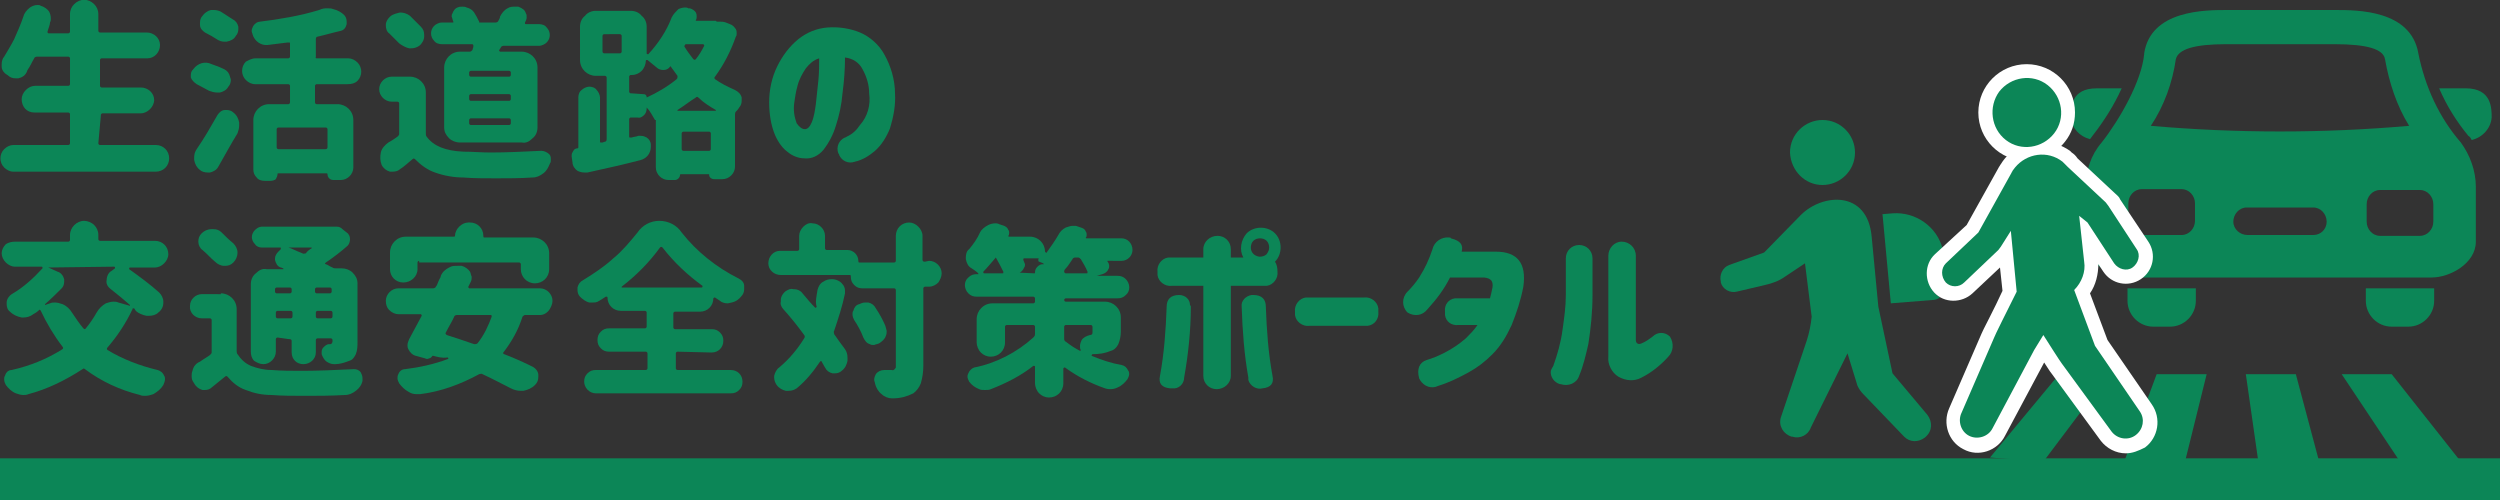 <?xml version="1.0" encoding="utf-8"?>
<!-- Generator: Adobe Illustrator 26.0.2, SVG Export Plug-In . SVG Version: 6.00 Build 0)  -->
<svg version="1.1" id="グループ_40787" xmlns="http://www.w3.org/2000/svg" xmlns:xlink="http://www.w3.org/1999/xlink" x="0px"
	 y="0px" viewBox="0 0 300 60" style="enable-background:new 0 0 300 60;" xml:space="preserve">
<rect x="0" y="0" width="300" height="60" fill="#333333" stroke="none"/>
<style type="text/css">
	.st0{clip-path:url(#SVGID_00000159471151616084156030000007916925504535433657_);}
	.st1{fill:#0C8657;}
	.st2{fill:#FFFFFF;}
</style>
<g>
	<defs>
		<rect id="SVGID_1_" width="300" height="60"/>
	</defs>
	<clipPath id="SVGID_00000130647707542457856500000008050325808187965062_">
		<use xlink:href="#SVGID_1_"  style="overflow:visible;"/>
	</clipPath>
	<g id="グループ_40786" style="clip-path:url(#SVGID_00000130647707542457856500000008050325808187965062_);">
		<path id="パス_213" class="st1" d="M218.7,22.2c2.1,0,3.9-1.7,3.9-3.9c0-2.1-1.7-3.9-3.9-3.9c-2.1,0-3.9,1.7-3.9,3.9
			C214.9,20.5,216.6,22.2,218.7,22.2L218.7,22.2"/>
		<path id="パス_214" class="st1" d="M227.1,44.8l-1.7-8l-0.8-8.4c-0.5-5.6-5.9-5.2-8.5-2.6l-4.4,4.5l-4.2,1.5
			c-0.8,0.3-1.2,1.2-1,2l0,0.1c0.2,0.8,1.1,1.3,1.9,1.1l3.4-0.8c0.9-0.2,1.7-0.5,2.4-1l2.4-1.6l0.8,6.4c-0.1,1-0.3,2-0.6,2.9
			l-3.1,9.2c-0.3,1,0.3,2,1.3,2.3l0.1,0c0.9,0.3,1.9-0.2,2.2-1.1l4.4-8.9l1.2,3.9c0.2,0.4,0.4,0.7,0.7,1l4.9,5.1
			c0.7,0.7,1.7,0.7,2.5,0.1l0.1-0.1c0.8-0.7,0.8-1.8,0.2-2.6c0,0,0,0,0,0L227.1,44.8z"/>
		<path id="パス_215" class="st1" d="M231.3,32.9c0-0.9,0.4-1.7,1-2.3l0.8-0.8c-0.7-2.6-3.2-4.4-6-4.2l-1.2,0.1l1,10.7l5-0.4
			c0.3,0,0.6-0.1,0.9-0.3C231.9,35.1,231.3,34,231.3,32.9"/>
		<path id="パス_216" class="st1" d="M11.8,17.2c0,0.1,0.1,0.2,0.2,0.2c0,0,0,0,0.1,0h6.6c0.9,0,1.6,0.7,1.6,1.6
			c0,0.9-0.7,1.6-1.6,1.6H1.6c-0.4,0-0.8-0.2-1.1-0.5c-0.6-0.6-0.6-1.6,0-2.2c0,0,0,0,0,0c0.3-0.3,0.7-0.5,1.1-0.5h6.6
			c0.1,0,0.2-0.1,0.2-0.2c0,0,0,0,0-0.1v-3.4c0-0.1-0.1-0.2-0.2-0.2c0,0,0,0-0.1,0h-4c-0.9,0-1.5-0.7-1.5-1.6c0-0.4,0.2-0.8,0.5-1.1
			c0.3-0.3,0.7-0.5,1.1-0.5h4c0.1,0,0.2-0.1,0.2-0.2c0,0,0,0,0-0.1v-3c0-0.1-0.1-0.2-0.2-0.2c0,0,0,0-0.1,0H4.4
			c-0.1,0-0.3,0.1-0.3,0.2c-0.3,0.5-0.5,1-0.8,1.4C3.1,9.1,2.6,9.3,2.2,9.4c-0.1,0-0.2,0-0.3,0c-0.4,0-0.7-0.1-1-0.4
			C0.5,8.8,0.2,8.4,0.2,8c0-0.1,0-0.2,0-0.3c0-0.3,0.1-0.7,0.3-0.9c0.4-0.7,0.8-1.3,1.2-2.1C2.1,3.8,2.5,2.9,2.8,2
			c0.1-0.4,0.4-0.8,0.8-1.1c0.3-0.2,0.6-0.3,0.9-0.3c0.1,0,0.3,0,0.4,0.1c0.4,0.1,0.8,0.4,1,0.7c0.1,0.2,0.2,0.5,0.2,0.8
			c0,0.2,0,0.3-0.1,0.5C6,3,5.8,3.4,5.7,3.8c0,0,0,0.1,0,0.1c0,0,0.1,0.1,0.1,0.1h2.4c0.1,0,0.2-0.1,0.2-0.2c0,0,0,0,0-0.1v-2
			c0-0.5,0.2-0.9,0.5-1.2c0.7-0.7,1.7-0.7,2.4,0c0,0,0,0,0,0c0.3,0.3,0.5,0.7,0.5,1.2v2c0,0.1,0.1,0.2,0.2,0.2c0,0,0,0,0.1,0h5.5
			c0.9,0,1.6,0.7,1.6,1.5c0,0,0,0,0,0c0,0.9-0.7,1.6-1.5,1.6c0,0,0,0,0,0h-5.5c-0.1,0-0.2,0.1-0.2,0.2c0,0,0,0,0,0.1v3
			c0,0.1,0.1,0.2,0.2,0.2c0,0,0,0,0.1,0h4.6c0.9,0,1.6,0.7,1.6,1.5c0,0,0,0,0,0c0,0.4-0.2,0.8-0.5,1.1c-0.3,0.3-0.7,0.5-1.1,0.5
			h-4.6c-0.1,0-0.2,0.1-0.2,0.2c0,0,0,0,0,0.1L11.8,17.2z"/>
		<path id="パス_217" class="st1" d="M26.9,8.3c0.4,0.2,0.6,0.5,0.7,0.9c0,0.1,0.1,0.2,0.1,0.4c0,0.3-0.1,0.6-0.3,0.8
			c-0.2,0.4-0.6,0.6-1,0.7c-0.1,0-0.2,0-0.4,0c-0.3,0-0.6-0.1-0.9-0.2c-0.4-0.2-0.9-0.5-1.5-0.8c-0.3-0.2-0.6-0.5-0.7-0.8
			c0-0.1,0-0.2,0-0.3c0-0.3,0.1-0.5,0.3-0.7c0.5-0.7,1.4-1,2.2-0.6C26,7.9,26.5,8.1,26.9,8.3 M26.2,20c-0.2,0.4-0.6,0.6-1,0.7
			c-0.1,0-0.2,0-0.3,0c-0.3,0-0.7-0.1-0.9-0.3c-0.4-0.3-0.6-0.7-0.7-1.2c0-0.1,0-0.2,0-0.3c0-0.4,0.1-0.7,0.3-1
			c0.9-1.3,1.7-2.7,2.5-4.1c0.2-0.3,0.5-0.6,0.9-0.6c0.1,0,0.2,0,0.2,0c0.3,0,0.6,0.1,0.8,0.3c0.4,0.3,0.6,0.7,0.7,1.2
			c0,0.1,0,0.3,0,0.4c0,0.3-0.1,0.6-0.2,0.9C27.7,17.3,27,18.6,26.2,20 M27.9,2.3c0.4,0.2,0.6,0.5,0.7,0.9c0,0.1,0,0.2,0,0.3
			c0,0.3-0.1,0.6-0.3,0.8c-0.2,0.4-0.6,0.6-1.1,0.7c-0.1,0-0.2,0-0.3,0c-0.3,0-0.6-0.1-0.9-0.3c-0.3-0.2-0.8-0.5-1.4-0.8
			c-0.3-0.2-0.6-0.5-0.6-0.9c0-0.1,0-0.2,0-0.3c0-0.3,0.1-0.6,0.3-0.8c0.2-0.3,0.6-0.6,1-0.7c0.1,0,0.3,0,0.4,0
			c0.3,0,0.6,0.1,0.8,0.2C27.1,1.8,27.6,2.1,27.9,2.3 M41.7,10.1h-3.7c-0.1,0-0.2,0.1-0.2,0.2c0,0,0,0,0,0.1v1.9
			c0,0.1,0.1,0.2,0.2,0.2c0,0,0,0,0.1,0h2.4c1,0,1.9,0.8,1.9,1.9v5.7c0,0.8-0.7,1.5-1.5,1.5c0,0,0,0,0,0H40c-0.4,0-0.7-0.3-0.7-0.7
			c0,0,0,0,0,0c0,0,0-0.1-0.1-0.1c0,0,0,0,0,0h-5.8c-0.1,0-0.1,0-0.1,0.1c0,0.2-0.1,0.4-0.2,0.6c-0.1,0.1-0.4,0.2-0.6,0.2h-0.7
			c-0.4,0-0.8-0.1-1-0.4c-0.3-0.3-0.4-0.6-0.4-1v-5.9c0-1,0.8-1.9,1.9-1.9h2.3c0.1,0,0.2-0.1,0.2-0.2c0,0,0,0,0-0.1v-1.9
			c0-0.1-0.1-0.2-0.2-0.2c0,0,0,0-0.1,0h-3.9c-0.4,0-0.8-0.2-1.1-0.5c-0.6-0.6-0.6-1.6,0-2.2c0,0,0,0,0,0C29.9,7.2,30.2,7,30.7,7
			h3.9c0.1,0,0.2-0.1,0.2-0.2c0,0,0,0,0-0.1V5.2c0-0.1,0-0.1-0.1-0.1c0,0-0.1,0-0.2,0c-0.8,0.1-1.6,0.2-2.4,0.3c-0.1,0-0.1,0-0.2,0
			c-0.3,0-0.6-0.1-0.9-0.3c-0.3-0.2-0.6-0.6-0.7-1c0-0.1-0.1-0.2-0.1-0.4c0-0.2,0.1-0.4,0.2-0.6c0.2-0.3,0.5-0.5,0.8-0.5
			c2.4-0.3,4.8-0.7,7.1-1.4C38.7,1,39,1,39.3,1c0.2,0,0.5,0,0.7,0.1c0.5,0.1,1,0.4,1.3,0.7c0.2,0.2,0.3,0.5,0.3,0.8
			c0,0.1,0,0.2,0,0.3c-0.1,0.4-0.3,0.7-0.7,0.8C40,3.9,39,4.2,38.1,4.4c-0.1,0-0.2,0.1-0.2,0.3v2.2C37.8,6.9,37.9,7,38,7
			c0,0,0,0,0.1,0h3.7c0.4,0,0.8,0.2,1.1,0.5c0.6,0.6,0.6,1.6,0,2.2C42.6,10,42.2,10.1,41.7,10.1 M39.1,17.9c0.1,0,0.2-0.1,0.2-0.2
			c0,0,0,0,0-0.1v-2.1c0-0.1-0.1-0.2-0.2-0.2c0,0,0,0-0.1,0h-5.6c-0.1,0-0.2,0.1-0.2,0.2c0,0,0,0,0,0.1v2.1c0,0.1,0.1,0.2,0.2,0.2
			c0,0,0,0,0.1,0L39.1,17.9z"/>
		<path id="パス_218" class="st1" d="M49.2,9.2c1,0,1.9,0.8,1.9,1.9c0,0,0,0,0,0v4.9c0,0.1,0,0.3,0.1,0.4c0.8,1.1,2.2,1.7,4.4,1.8
			c1.1,0,2.1,0.1,3.3,0.1c1.9,0,3.9-0.1,6-0.2H65c0.3,0,0.7,0.2,0.9,0.4c0.2,0.2,0.2,0.4,0.2,0.7c0,0.1,0,0.3-0.1,0.4
			c-0.2,0.5-0.4,0.9-0.8,1.2c-0.4,0.3-0.8,0.5-1.3,0.5c-1.5,0.1-3,0.1-4.4,0.1c-1.4,0-2.7,0-3.9-0.1c-1.1,0-2.3-0.2-3.4-0.6
			c-0.9-0.3-1.7-0.9-2.4-1.6c-0.1-0.1-0.2-0.1-0.3,0c-0.5,0.4-1,0.9-1.5,1.2c-0.2,0.2-0.5,0.3-0.9,0.3c-0.1,0-0.2,0-0.3,0
			c-0.4-0.1-0.8-0.4-1-0.8c-0.2-0.5-0.2-1-0.1-1.5c0.1-0.5,0.5-0.9,0.9-1.2c0.4-0.2,0.8-0.5,1.1-0.7c0.1-0.1,0.2-0.2,0.2-0.3v-3.7
			c0-0.1-0.1-0.2-0.2-0.2c0,0,0,0-0.1,0h-0.6c-0.8,0-1.5-0.7-1.5-1.5s0.7-1.5,1.5-1.5H49.2z M50.5,3.2c0.3,0.3,0.4,0.6,0.4,1v0.2
			c0,0.4-0.3,0.9-0.6,1.1c-0.3,0.2-0.6,0.3-1,0.3h-0.2c-0.4-0.1-0.8-0.3-1.2-0.6c-0.4-0.4-0.8-0.8-1.2-1.2c-0.3-0.2-0.4-0.6-0.4-1
			c0-0.4,0.2-0.7,0.5-1c0.3-0.3,0.8-0.4,1.2-0.5h0c0.4,0,0.8,0.1,1.2,0.4C49.7,2.4,50.1,2.8,50.5,3.2 M53.3,8.1c0-1,0.8-1.9,1.9-1.9
			h1.2c0.1,0,0.2-0.1,0.3-0.2c0-0.1,0.1-0.3,0.1-0.4c0-0.1,0-0.1,0-0.2c0,0-0.1-0.1-0.1-0.1H53c-0.3,0-0.7-0.1-0.9-0.4
			c-0.5-0.5-0.5-1.3,0-1.8c0.2-0.2,0.6-0.4,0.9-0.4h1.3c0,0,0.1,0,0.1,0c0,0,0-0.1,0-0.1c-0.1-0.2-0.1-0.4-0.2-0.6
			c0-0.1,0-0.3,0.1-0.4c0.1-0.3,0.3-0.6,0.6-0.7l0,0c0.2-0.1,0.4-0.1,0.6-0.1c0.2,0,0.3,0,0.5,0.1c0.4,0.1,0.7,0.3,0.9,0.6
			c0.2,0.3,0.4,0.7,0.6,1.1c0,0,0,0.1,0,0.1c0,0,0,0,0,0h2c0.1,0,0.3-0.1,0.3-0.2c0.1-0.2,0.2-0.3,0.2-0.5c0.2-0.4,0.5-0.8,0.9-1
			c0.3-0.2,0.6-0.2,0.9-0.2c0.1,0,0.3,0,0.4,0C62.7,1,63,1.2,63.1,1.6c0.1,0.1,0.1,0.3,0.1,0.5c0,0.2-0.1,0.4-0.2,0.6
			c0,0,0,0.1,0,0.1c0,0,0,0.1,0.1,0.1h1.6c0.3,0,0.7,0.1,0.9,0.4c0.5,0.5,0.5,1.3,0,1.8c0,0,0,0,0,0c-0.2,0.2-0.6,0.4-0.9,0.4h-4.3
			c-0.1,0-0.3,0.1-0.3,0.2C60,5.9,59.9,6,59.9,6c0,0,0,0.1,0,0.1c0,0,0.1,0.1,0.1,0.1h2.6c1,0,1.9,0.8,1.9,1.9c0,0,0,0,0,0v7.2
			c0,0.5-0.2,1-0.6,1.3c-0.4,0.4-0.8,0.6-1.3,0.5h-7.4c-0.5,0-1-0.2-1.3-0.5c-0.4-0.4-0.6-0.8-0.6-1.3V8.1z M61.1,9.2
			c0.1,0,0.2-0.1,0.2-0.2c0,0,0,0,0-0.1V8.7c0-0.1-0.1-0.2-0.2-0.2c0,0,0,0-0.1,0h-4.5c-0.1,0-0.2,0.1-0.2,0.2c0,0,0,0,0,0.1V9
			c0,0.1,0.1,0.2,0.2,0.2c0,0,0,0,0.1,0L61.1,9.2z M61.1,12.1c0.1,0,0.2-0.1,0.2-0.2c0,0,0,0,0-0.1v-0.3c0-0.1-0.1-0.2-0.2-0.2
			c0,0,0,0-0.1,0h-4.5c-0.1,0-0.2,0.1-0.2,0.2c0,0,0,0,0,0.1v0.3c0,0.1,0.1,0.2,0.2,0.2c0,0,0,0,0.1,0H61.1z M61.1,15
			c0.1,0,0.2-0.1,0.2-0.2c0,0,0,0,0-0.1v-0.3c0-0.1-0.1-0.2-0.2-0.2c0,0,0,0-0.1,0h-4.5c-0.1,0-0.2,0.1-0.2,0.2c0,0,0,0,0,0.1v0.3
			c0,0.1,0.1,0.2,0.2,0.2c0,0,0,0,0.1,0H61.1z"/>
		<path id="パス_219" class="st1" d="M86.1,2.6c0.1,0,0.2,0,0.3,0c0.2,0,0.4,0,0.7,0.1l0.5,0.2c0.3,0.1,0.5,0.3,0.7,0.6
			c0.1,0.2,0.1,0.3,0.1,0.5c0,0.1,0,0.3-0.1,0.4c-0.6,1.7-1.4,3.3-2.5,4.8c-0.1,0.1-0.1,0.2,0,0.3c0,0,0,0,0,0
			c0.7,0.5,1.5,0.9,2.4,1.3c0.4,0.2,0.7,0.5,0.8,0.9c0,0.1,0,0.3,0,0.4c0,0.3-0.1,0.6-0.3,0.8c-0.1,0.2-0.3,0.4-0.4,0.5
			c-0.1,0.1-0.1,0.3-0.1,0.4V20c0,0.8-0.7,1.5-1.5,1.5h-1c-0.3,0-0.6-0.2-0.6-0.5c0,0,0,0,0,0c0-0.1,0-0.1-0.1-0.1h-3.3
			c0,0-0.1,0-0.1,0.1c0,0.3-0.3,0.6-0.6,0.6h-0.8c-0.8,0-1.5-0.7-1.5-1.5v-5.7c0,0,0,0-0.1,0c-0.3-0.5-0.6-1.1-1-1.5c0,0,0,0,0,0
			s0,0,0,0.1c0,0.3-0.1,0.6-0.3,0.8c-0.2,0.2-0.5,0.4-0.8,0.3h-0.8c-0.1,0-0.2,0.1-0.2,0.2c0,0,0,0,0,0.1v2c0,0.1,0,0.1,0.1,0.1
			c0,0,0.1,0,0.2,0c0.3-0.1,0.6-0.1,0.8-0.2c0.1,0,0.2,0,0.3,0c0.3,0,0.5,0.1,0.7,0.2c0.3,0.2,0.5,0.5,0.5,0.9v0.2
			c0,0.8-0.5,1.4-1.2,1.6c-1.9,0.5-4.1,1-6.4,1.5c-0.1,0-0.2,0-0.4,0c-0.3,0-0.6-0.1-0.8-0.2c-0.3-0.2-0.6-0.6-0.6-1l-0.1-0.7
			c0,0,0-0.1,0-0.2c0-0.2,0.1-0.3,0.2-0.5c0.1-0.2,0.3-0.3,0.5-0.3c0.1,0,0.1-0.1,0.1-0.1v-6c0-0.3,0.1-0.7,0.4-0.9
			c0.2-0.2,0.6-0.4,0.9-0.4c0.3,0,0.7,0.1,0.9,0.4c0.2,0.2,0.4,0.6,0.4,0.9V17c0,0.1,0,0.1,0.1,0.1c0,0,0.1,0,0.2,0l0.3-0.1
			c0.1,0,0.2-0.1,0.2-0.3V9.3c0-0.1-0.1-0.2-0.2-0.2c0,0,0,0-0.1,0h-1c-1,0-1.9-0.8-1.9-1.9V3.2c0-0.5,0.2-1,0.6-1.3
			c0.3-0.4,0.8-0.6,1.3-0.6h4.2c0.5,0,1,0.2,1.3,0.6c0.4,0.3,0.6,0.8,0.6,1.3v3.2c0,0,0,0.1,0.1,0.1c0,0,0.1,0,0.1,0
			c1.2-1.3,2.2-2.8,2.8-4.4c0.2-0.4,0.5-0.7,0.8-1c0.2-0.1,0.5-0.2,0.8-0.2c0.1,0,0.3,0,0.4,0.1L82.8,1c0.3,0.1,0.6,0.3,0.7,0.5
			c0.1,0.2,0.1,0.3,0.1,0.5c0,0.1,0,0.3-0.1,0.4c0,0,0,0.1,0,0.1c0,0,0,0,0.1,0h2.3C86,2.6,86,2.6,86.1,2.6 M72.5,4.1
			c-0.1,0-0.2,0.1-0.2,0.2c0,0,0,0,0,0.1v1.8c0,0.1,0.1,0.2,0.2,0.2c0,0,0,0,0.1,0h1.8c0.1,0,0.2-0.1,0.2-0.2c0,0,0,0,0-0.1V4.3
			c0-0.1-0.1-0.2-0.2-0.2c0,0,0,0-0.1,0L72.5,4.1z M77.2,11.3c0.1,0,0.2,0,0.3,0.1c0.1,0.1,0.1,0.2,0.1,0.3c0,0,0,0.1,0,0
			c1.3-0.6,2.5-1.3,3.6-2.2c0.1-0.1,0.1-0.2,0.1-0.3c0,0,0,0,0-0.1c-0.3-0.4-0.5-0.7-0.8-1.1c0,0-0.1-0.1-0.1,0c0,0,0,0,0,0
			c-0.2,0.3-0.5,0.4-0.8,0.4h0c-0.3,0-0.6-0.1-0.8-0.3c-0.4-0.3-0.7-0.6-1.1-0.9c0,0-0.1,0-0.1,0c0,0-0.1,0-0.1,0.1
			c0,0.4-0.2,0.9-0.5,1.2c-0.3,0.3-0.7,0.5-1.2,0.5h-0.1c-0.1,0-0.2,0.1-0.2,0.2v1.8c0,0.1,0.1,0.2,0.2,0.2c0,0,0,0,0.1,0L77.2,11.3
			z M81.3,13.2C81.3,13.2,81.3,13.2,81.3,13.2c0,0.1,0,0.1,0,0.1h4.5c0,0,0,0,0.1,0c0,0,0-0.1,0-0.1c0,0,0,0,0,0
			c-0.7-0.4-1.5-0.9-2.1-1.5c-0.1-0.1-0.2-0.1-0.3,0c0,0,0,0,0,0C82.7,12.2,82.1,12.7,81.3,13.2 M81.8,17.9c0,0.1,0.1,0.2,0.2,0.2
			c0,0,0,0,0.1,0h3c0.1,0,0.2-0.1,0.2-0.2c0,0,0,0,0-0.1v-1.8c0-0.1-0.1-0.2-0.2-0.2c0,0,0,0-0.1,0h-3c-0.1,0-0.2,0.1-0.2,0.2
			c0,0,0,0,0,0.1V17.9z M84.5,5.5c0,0,0-0.1,0-0.1c0,0-0.1-0.1-0.1-0.1h-2c-0.1,0-0.2,0-0.2,0.1c-0.1,0.1-0.1,0.2,0,0.3
			c0.3,0.5,0.7,1,1,1.4c0.1,0.1,0.2,0.1,0.3,0C83.9,6.6,84.2,6.1,84.5,5.5"/>
		<path id="パス_220" class="st1" d="M104.3,11.2c0-1-0.3-2-0.8-2.9c-0.4-0.8-1.2-1.3-2.1-1.4c0,1.4-0.1,2.8-0.3,4.3
			c-0.1,1.3-0.4,2.7-0.8,3.9c-0.3,1-0.8,2-1.5,2.9c-0.6,0.7-1.4,1.1-2.3,1c-0.7,0-1.4-0.3-1.9-0.7c-0.7-0.5-1.2-1.2-1.6-2.1
			c-0.5-1.2-0.7-2.6-0.7-3.9c0-1.5,0.3-3,1-4.4c0.6-1.2,1.4-2.3,2.5-3.2c1-0.8,2.2-1.3,3.5-1.4c1.3-0.1,2.7,0.1,3.9,0.6
			c1.2,0.5,2.3,1.5,2.9,2.6c0.8,1.4,1.3,3.1,1.3,4.7c0.1,1.4-0.2,2.9-0.6,4.2c-0.4,1-1,2-1.8,2.7c-0.7,0.6-1.5,1.1-2.4,1.3
			c-0.8,0.3-1.6-0.1-1.9-0.8c0-0.1,0-0.1-0.1-0.2c-0.3-0.8,0.1-1.6,0.8-1.9c0.1,0,0.2-0.1,0.2-0.1c0.7-0.3,1.2-0.8,1.6-1.4
			C104.1,14,104.5,12.6,104.3,11.2 M96.6,15.5c0.3,0,0.6-0.3,0.8-0.8c0.3-0.7,0.4-1.5,0.5-2.2c0.1-0.9,0.2-1.8,0.3-2.8
			s0.1-1.9,0.1-2.7c-0.7,0.2-1.2,0.7-1.6,1.2c-0.4,0.6-0.8,1.3-1,2.1c-0.2,0.7-0.3,1.4-0.4,2.1c-0.1,0.8,0,1.6,0.3,2.4
			C95.9,15.2,96.2,15.5,96.6,15.5"/>
		<path id="パス_221" class="st1" d="M19.1,35.1c0.3,0.3,0.5,0.7,0.5,1.1v0.1c0,0.5-0.2,0.9-0.6,1.2c-0.3,0.3-0.7,0.4-1.2,0.4
			h-0.2c-0.5-0.1-1-0.3-1.3-0.6L16.1,37c0,0-0.1,0-0.1,0c-0.1,0-0.1,0-0.1,0.1c-0.8,1.7-1.8,3.2-3,4.6c-0.1,0.1-0.1,0.2,0,0.3
			c1.8,1.1,3.9,1.9,6,2.4c0.4,0.1,0.7,0.4,0.8,0.7c0.1,0.1,0.1,0.3,0.1,0.4c0,0.2-0.1,0.5-0.2,0.7c-0.3,0.5-0.7,0.8-1.2,1.1
			c-0.3,0.1-0.6,0.2-1,0.2c-0.2,0-0.4,0-0.6-0.1c-2.4-0.6-4.6-1.6-6.6-3.1c-0.1-0.1-0.2-0.1-0.3,0c-2,1.3-4.2,2.4-6.5,3
			c-0.2,0.1-0.4,0.1-0.6,0.1c-0.3,0-0.6-0.1-0.9-0.2c-0.5-0.2-0.9-0.6-1.2-1c-0.1-0.2-0.2-0.4-0.2-0.7c0-0.1,0-0.3,0.1-0.4
			c0.1-0.4,0.4-0.7,0.8-0.7c2.2-0.5,4.2-1.3,6.1-2.5c0.1-0.1,0.1-0.2,0-0.3c-1-1.3-1.9-2.8-2.6-4.3c-0.1-0.1-0.1-0.2-0.2-0.1
			c-0.2,0.2-0.5,0.4-0.7,0.5c-0.4,0.3-0.8,0.4-1.2,0.4H2.6c-0.5-0.1-1-0.3-1.4-0.7c-0.3-0.2-0.4-0.6-0.4-0.9v-0.2
			c0-0.4,0.3-0.8,0.6-1c1.4-0.8,2.6-1.9,3.7-3.1c0,0,0-0.1,0-0.1c0,0,0-0.1-0.1-0.1H1.8c-0.4,0-0.8-0.2-1.1-0.5
			c-0.3-0.3-0.5-0.7-0.5-1.1c0-0.4,0.2-0.8,0.5-1.1C1,29.1,1.4,29,1.8,29h6.4c0.1,0,0.2-0.1,0.2-0.2c0,0,0,0,0-0.1v-0.5
			c0-0.9,0.8-1.7,1.7-1.7c0.4,0,0.9,0.2,1.2,0.5c0.3,0.3,0.5,0.7,0.5,1.2v0.5c0,0.1,0.1,0.2,0.2,0.2c0,0,0,0,0.1,0h6.5
			c0.9,0,1.6,0.7,1.6,1.6c0,0.4-0.2,0.8-0.5,1.1c-0.3,0.3-0.7,0.5-1.1,0.5h-3c0,0-0.1,0-0.1,0.1c0,0,0,0.1,0,0.1
			C16.9,33.3,18.1,34.2,19.1,35.1 M5.8,32.1C5.8,32.1,5.8,32.1,5.8,32.1C5.8,32.2,5.8,32.2,5.8,32.1l1.1,0.5
			c0.4,0.1,0.7,0.5,0.8,0.9c0,0.1,0,0.2,0,0.3c0,0.3-0.1,0.6-0.3,0.8c-0.6,0.6-1.2,1.2-2,1.9c0,0,0,0,0,0.1s0,0,0,0l0.6-0.2
			c0.2-0.1,0.4-0.1,0.6-0.1c0.3,0,0.6,0.1,0.9,0.2c0.5,0.2,0.9,0.6,1.2,1.1c0.4,0.6,0.8,1.2,1.3,1.8c0.1,0.1,0.2,0.1,0.2,0.1
			c0,0,0,0,0.1-0.1c0.5-0.6,0.9-1.2,1.3-1.9c0.3-0.5,0.6-0.8,1.1-1.1c0.3-0.1,0.6-0.2,0.9-0.2c0.2,0,0.4,0,0.6,0.1l1.4,0.4
			c0,0,0,0,0,0s0,0,0-0.1c-0.7-0.6-1.4-1.2-2.3-1.9c-0.4-0.3-0.6-0.7-0.5-1.1c0-0.4,0.2-0.9,0.6-1.1l0.4-0.3c0,0,0,0,0-0.1
			c0,0,0-0.1-0.1-0.1L5.8,32.1z"/>
		<path id="パス_222" class="st1" d="M26.5,35.2c1,0,1.9,0.8,1.9,1.9c0,0,0,0,0,0v5c0,0.1,0,0.3,0.1,0.4c0.4,0.6,0.9,1.1,1.6,1.4
			c0.8,0.3,1.6,0.5,2.5,0.5c1.2,0.1,2.4,0.1,3.7,0.1c1.9,0,4-0.1,6.1-0.2h0.1c0.3,0,0.6,0.1,0.8,0.4c0.1,0.2,0.2,0.4,0.2,0.7
			c0,0.1,0,0.2,0,0.3c-0.1,0.5-0.4,0.9-0.8,1.2c-0.4,0.3-0.8,0.5-1.3,0.5c-1.7,0.1-3.3,0.1-4.7,0.1c-1.5,0-2.9,0-4.1-0.1
			c-1.1,0-2.1-0.2-3.1-0.6c-0.9-0.3-1.6-0.9-2.2-1.6c-0.1-0.1-0.2-0.1-0.3,0c-0.6,0.5-1.1,0.9-1.6,1.3c-0.2,0.2-0.5,0.3-0.8,0.3
			c-0.1,0-0.2,0-0.3,0c-0.4-0.1-0.8-0.4-1-0.8C23,45.6,23,45.4,23,45.1c0-0.2,0-0.4,0.1-0.6c0.1-0.5,0.4-0.9,0.9-1.1
			c0.4-0.3,0.8-0.5,1.2-0.8c0.1-0.1,0.2-0.2,0.2-0.3v-3.9c0-0.1-0.1-0.2-0.2-0.2c0,0,0,0-0.1,0h-0.9c-0.8,0-1.5-0.7-1.4-1.5
			c0-0.8,0.7-1.4,1.4-1.4H26.5z M28,29.2c0.3,0.3,0.5,0.7,0.5,1.1c0,0.5-0.2,0.9-0.5,1.2c-0.3,0.3-0.6,0.4-1,0.4h-0.1
			c-0.4,0-0.8-0.2-1.1-0.5c-0.5-0.4-0.9-0.9-1.5-1.4c-0.3-0.2-0.5-0.6-0.5-1c0-0.4,0.1-0.7,0.4-1c0.3-0.3,0.7-0.5,1.2-0.5
			c0,0,0.1,0,0.2,0c0.4,0,0.7,0.1,1,0.4C27,28.3,27.5,28.8,28,29.2 M33.3,40.5c-0.1,0-0.2,0.1-0.2,0.2c0,0,0,0,0,0.1v1.4
			c0,0.8-0.7,1.5-1.5,1.5c-0.4,0-0.8-0.2-1.1-0.4c-0.3-0.3-0.4-0.7-0.4-1.1v-8.1c0-0.5,0.2-1,0.6-1.3c0.4-0.4,0.8-0.6,1.3-0.5h2
			c0,0,0,0,0,0c0,0,0,0,0,0c0,0,0,0,0-0.1c-0.1,0-0.2-0.1-0.3-0.1c-0.4-0.1-0.6-0.5-0.7-0.9c0-0.1,0-0.1,0-0.2
			c0-0.3,0.2-0.6,0.4-0.8l0.3-0.3c0,0,0,0,0-0.1s0-0.1-0.1-0.1h-2.2c-0.3,0-0.6-0.1-0.8-0.4c-0.5-0.5-0.5-1.2,0-1.7
			c0.2-0.2,0.5-0.4,0.8-0.4h8.6c0,0,0.1,0,0.1,0c0.1,0,0.2,0,0.3,0c0.3,0,0.5,0.1,0.7,0.3l0.5,0.4c0.3,0.2,0.4,0.5,0.4,0.8
			c0,0.3-0.1,0.6-0.3,0.8c-0.8,0.7-1.7,1.4-2.6,2c0,0-0.1,0.1-0.1,0.1c0,0,0,0.1,0.1,0.1c0.3,0.1,0.5,0.3,0.8,0.4
			c0.1,0.1,0.3,0.1,0.4,0.1H41c0.5,0,1,0.2,1.3,0.5c0.4,0.4,0.6,0.8,0.6,1.3V41c0,0.5,0,1-0.2,1.5c-0.2,0.4-0.4,0.7-0.8,0.8
			c-0.5,0.2-1.1,0.4-1.7,0.4h-0.1c-0.3,0-0.6-0.1-0.9-0.3c-0.3-0.2-0.5-0.6-0.6-0.9c0-0.1,0-0.2,0-0.3c0-0.2,0.1-0.4,0.2-0.5
			c0.2-0.2,0.4-0.4,0.7-0.4h0.1c0.1,0,0.2,0,0.2-0.1c0.1-0.1,0.1-0.2,0.1-0.2v-0.2c0-0.1-0.1-0.2-0.2-0.2c0,0,0,0-0.1,0h-1.5
			c-0.1,0-0.2,0.1-0.2,0.2c0,0,0,0,0,0.1v1.4c0,0.8-0.7,1.4-1.5,1.4c-0.8,0-1.4-0.6-1.4-1.4v-1.4c0-0.1-0.1-0.2-0.2-0.2
			c0,0,0,0-0.1,0L33.3,40.5z M35,34.7c0-0.1-0.1-0.2-0.2-0.2c0,0,0,0-0.1,0h-1.5c-0.1,0-0.2,0.1-0.2,0.2c0,0,0,0,0,0.1V35
			c0,0.1,0.1,0.2,0.2,0.2c0,0,0,0,0.1,0h1.5c0.1,0,0.2-0.1,0.2-0.2c0,0,0,0,0-0.1V34.7z M33.1,38c0,0.1,0.1,0.2,0.2,0.2
			c0,0,0,0,0.1,0h1.5c0.1,0,0.2-0.1,0.2-0.2c0,0,0,0,0-0.1v-0.4c0-0.1-0.1-0.2-0.2-0.2c0,0,0,0-0.1,0h-1.5c-0.1,0-0.2,0.1-0.2,0.2
			c0,0,0,0,0,0.1L33.1,38z M37.4,29.8C37.4,29.7,37.4,29.7,37.4,29.8c0-0.1,0-0.1,0-0.1h-2.8c0,0,0,0,0,0s0,0,0,0
			c0.4,0.1,0.9,0.4,1.7,0.7c0.1,0.1,0.3,0,0.4,0C36.9,30.1,37.2,29.9,37.4,29.8 M39.8,34.7c0-0.1-0.1-0.2-0.2-0.2c0,0,0,0-0.1,0
			h-1.5c-0.1,0-0.2,0.1-0.2,0.2c0,0,0,0,0,0.1V35c0,0.1,0.1,0.2,0.2,0.2c0,0,0,0,0.1,0h1.5c0.1,0,0.2-0.1,0.2-0.2c0,0,0,0,0-0.1
			V34.7z M37.9,38c0,0.1,0.1,0.2,0.2,0.2c0,0,0,0,0.1,0h1.5c0.1,0,0.2-0.1,0.2-0.2c0,0,0,0,0-0.1v-0.4c0-0.1-0.1-0.2-0.2-0.2
			c0,0,0,0-0.1,0h-1.5c-0.1,0-0.2,0.1-0.2,0.2c0,0,0,0,0,0.1V38z"/>
		<path id="パス_223" class="st1" d="M64.8,37.8H63c-0.1,0-0.2,0.1-0.3,0.2c-0.5,1.6-1.3,3-2.3,4.3c0,0-0.1,0.1,0,0.1
			c0,0,0,0.1,0.1,0.1c1.3,0.5,2.4,1,3.4,1.5c0.4,0.2,0.7,0.6,0.7,1v0.2c0,0.4-0.1,0.7-0.4,1c-0.4,0.4-0.9,0.6-1.4,0.7
			c-0.1,0-0.2,0-0.3,0c-0.4,0-0.8-0.1-1.2-0.3c-1-0.5-2.1-1.1-3.4-1.7c-0.1-0.1-0.3,0-0.4,0c-2.2,1.2-4.6,2.1-7.1,2.4
			c-0.1,0-0.3,0-0.4,0c-0.4,0-0.7-0.1-1-0.3c-0.4-0.2-0.8-0.6-1.1-1c-0.1-0.2-0.2-0.4-0.2-0.6c0-0.2,0-0.3,0.1-0.5
			c0.1-0.3,0.4-0.6,0.8-0.6c1.7-0.2,3.5-0.6,5.1-1.2c0,0,0.1,0,0.1-0.1c0,0,0-0.1-0.1-0.1C53,43,52.4,42.8,52,42.7c0,0-0.1,0-0.1,0
			c0,0,0,0,0,0c-0.1,0.1-0.2,0.3-0.4,0.3c-0.2,0.1-0.3,0.1-0.5,0l-1.1-0.3c-0.4-0.1-0.7-0.4-0.9-0.8c-0.1-0.2-0.1-0.3-0.1-0.5
			c0-0.2,0.1-0.5,0.2-0.7c0.5-0.9,1-1.9,1.5-2.8c0,0,0-0.1,0-0.1c0,0-0.1-0.1-0.1-0.1h-2.7c-0.4,0-0.8-0.2-1.1-0.5
			c-0.3-0.3-0.4-0.7-0.4-1.1c0-0.8,0.7-1.5,1.5-1.5c0,0,0,0,0,0h4.2c0.1,0,0.3-0.1,0.3-0.2c0.1-0.1,0.2-0.3,0.3-0.6s0.3-0.5,0.3-0.7
			c0.2-0.5,0.6-0.8,1-1c0.3-0.2,0.6-0.2,1-0.2c0.2,0,0.3,0,0.5,0c0.4,0.1,0.8,0.4,1,0.7c0.1,0.2,0.1,0.4,0.2,0.6
			c0,0.2,0,0.4-0.1,0.6c-0.1,0.2-0.2,0.4-0.3,0.6c0,0,0,0.1,0,0.1c0,0,0.1,0.1,0.1,0.1h8.5c0.8,0,1.5,0.7,1.5,1.5c0,0,0,0,0,0
			c0,0.4-0.2,0.8-0.4,1.1C65.6,37.6,65.2,37.8,64.8,37.8 M50.3,31.3c-0.1,0-0.2,0.1-0.2,0.2c0,0,0,0,0,0.1v0.7
			c0,0.9-0.8,1.6-1.7,1.6c-0.9,0-1.6-0.7-1.6-1.6v-2c0-1,0.8-1.9,1.9-1.9l0,0h5.7c0.1,0,0.2,0,0.2-0.1c0,0,0,0,0,0
			c0-0.4,0.2-0.8,0.5-1.1c0.3-0.3,0.7-0.5,1.1-0.5h0.2c0.9,0,1.6,0.7,1.6,1.6c0,0.1,0,0.2,0.1,0.2c0,0,0,0,0,0h5.9
			c1,0,1.9,0.8,1.9,1.9v1.9c0,1-0.8,1.7-1.7,1.7c-1,0-1.7-0.8-1.7-1.7v-0.6c0-0.1-0.1-0.2-0.2-0.2c0,0,0,0-0.1,0H50.3z M59,38
			c0-0.1,0-0.2-0.1-0.2c0,0,0,0,0,0h-4.1c-0.1,0-0.3,0.1-0.3,0.2c-0.2,0.5-0.6,1.1-1,1.9c-0.1,0.1,0,0.2,0.1,0.3
			c1,0.3,2.1,0.7,3.3,1.1c0.1,0,0.3,0,0.4-0.1C58.1,40.2,58.6,39.1,59,38"/>
		<path id="パス_224" class="st1" d="M81.3,42.2c-0.1,0-0.2,0.1-0.2,0.2c0,0,0,0,0,0.1v1.7c0,0.1,0.1,0.2,0.2,0.2c0,0,0,0,0.1,0
			h6.3c0.8,0,1.4,0.6,1.4,1.4c0,0,0,0,0,0c0,0.4-0.1,0.7-0.4,1c-0.3,0.3-0.6,0.4-1,0.4H71.5c-0.8,0-1.4-0.7-1.4-1.4
			c0-0.4,0.1-0.7,0.4-1c0.3-0.3,0.6-0.4,1-0.4h6c0.1,0,0.2-0.1,0.2-0.2c0,0,0,0,0-0.1v-1.7c0-0.1-0.1-0.2-0.2-0.2c0,0,0,0-0.1,0
			h-4.3c-0.4,0-0.7-0.1-1-0.4c-0.3-0.3-0.4-0.6-0.4-1c0-0.4,0.1-0.7,0.4-1c0.3-0.3,0.6-0.4,1-0.4h4.3c0.1,0,0.2-0.1,0.2-0.2
			c0,0,0,0,0-0.1v-1.6c0-0.1-0.1-0.2-0.2-0.2c0,0,0,0-0.1,0h-2.8c-0.9,0-1.6-0.7-1.6-1.6c0,0,0-0.1-0.1-0.1c0,0-0.1,0-0.1,0
			c-0.3,0.2-0.5,0.3-0.8,0.5c-0.3,0.2-0.5,0.2-0.8,0.2c-0.1,0-0.3,0-0.4,0c-0.4-0.1-0.8-0.4-1.1-0.7c-0.2-0.2-0.3-0.5-0.3-0.8
			c0-0.1,0-0.2,0-0.3c0.1-0.4,0.3-0.7,0.7-0.9c1.3-0.8,2.5-1.6,3.6-2.6c1.1-0.9,2-2,2.9-3.1c0.6-0.9,1.6-1.4,2.6-1.4
			c1.1,0,2.1,0.5,2.7,1.4c1.8,2.3,4.2,4.2,6.8,5.5c0.4,0.2,0.7,0.5,0.7,0.9c0,0.1,0,0.2,0,0.4c0,0.3-0.1,0.6-0.3,0.8
			c-0.3,0.4-0.7,0.7-1.2,0.8c-0.1,0-0.3,0.1-0.5,0.1c-0.3,0-0.7-0.1-0.9-0.3l-0.6-0.4c0,0-0.1,0-0.1,0c0,0,0,0,0,0
			c0,0-0.1,0.1-0.1,0.1c0,0.9-0.7,1.6-1.6,1.6h-3c-0.1,0-0.2,0.1-0.2,0.2c0,0,0,0,0,0.1v1.6c0,0.1,0.1,0.2,0.2,0.2c0,0,0,0,0.1,0
			h4.3c0.4,0,0.7,0.1,1,0.4c0.3,0.3,0.4,0.6,0.4,1c0,0.8-0.6,1.4-1.4,1.4c0,0,0,0,0,0L81.3,42.2z M74.6,34.4
			C74.6,34.4,74.5,34.5,74.6,34.4c0,0.1,0,0.1,0,0.1h9.6c0,0,0.1,0,0.1-0.1c0,0,0-0.1,0-0.1c-1.8-1.3-3.4-2.8-4.8-4.6
			c-0.1-0.1-0.2-0.1-0.3,0C77.9,31.5,76.3,33.1,74.6,34.4"/>
		<path id="パス_225" class="st1" d="M111.5,31.3c0.8,0,1.5,0.7,1.5,1.5c0,0,0,0,0,0c0,0.4-0.2,0.8-0.4,1.1
			c-0.3,0.3-0.7,0.5-1.1,0.5H111c-0.1,0-0.2,0.1-0.2,0.2c0,0,0,0,0,0.1v9.2c0,0.7-0.1,1.4-0.3,2.1c-0.2,0.5-0.5,0.9-0.9,1.2
			c-0.8,0.4-1.6,0.6-2.4,0.6c-0.1,0-0.1,0-0.2,0c-0.4,0-0.9-0.2-1.2-0.5c-0.4-0.3-0.7-0.8-0.8-1.3c0-0.1-0.1-0.3-0.1-0.4
			c0-0.3,0.1-0.5,0.2-0.7c0.2-0.3,0.6-0.5,1-0.5h0c0.3,0,0.6,0,0.9,0c0.2,0.1,0.4-0.1,0.5-0.3c0-0.1,0-0.1,0-0.2v-9.1
			c0-0.1-0.1-0.2-0.2-0.2c0,0,0,0-0.1,0h-3.7c-0.4,0-0.7-0.1-1-0.4c-0.3-0.3-0.4-0.6-0.4-1c0-0.1,0-0.2-0.1-0.2c0,0,0,0,0,0h-8.3
			c-0.8,0-1.5-0.6-1.5-1.4c0-0.8,0.6-1.5,1.4-1.5c0,0,0.1,0,0.1,0h2c0.1,0,0.2-0.1,0.2-0.2c0,0,0,0,0-0.1v-1.5
			c0-0.4,0.2-0.8,0.5-1.1c0.3-0.3,0.7-0.5,1.1-0.4c0.8,0,1.5,0.7,1.5,1.5c0,0,0,0,0,0v1.5c0,0.1,0.1,0.2,0.2,0.2c0,0,0,0,0.1,0h2.4
			c0.7,0,1.3,0.6,1.3,1.3v0c0,0.1,0,0.2,0.1,0.2h4.2c0.1,0,0.2-0.1,0.2-0.2c0,0,0,0,0-0.1v-2.9c0-0.9,0.7-1.6,1.6-1.6
			c0.4,0,0.8,0.2,1.1,0.5c0.3,0.3,0.5,0.7,0.5,1.1v2.9c0,0.1,0.1,0.2,0.2,0.2c0,0,0,0,0.1,0L111.5,31.3z M98.1,34.8
			c0.1-0.4,0.3-0.8,0.7-1c0.3-0.2,0.6-0.3,1-0.3c0.5,0,1,0.2,1.3,0.6c0.2,0.2,0.3,0.5,0.3,0.8c0,0.1,0,0.2,0,0.3
			c-0.3,1.5-0.8,3-1.3,4.5c-0.1,0.1,0,0.3,0,0.4c0.5,0.7,0.9,1.3,1.3,1.8c0.2,0.3,0.3,0.6,0.3,1c0,0.1,0,0.2,0,0.4
			c-0.1,0.5-0.3,0.9-0.7,1.2c-0.2,0.2-0.5,0.3-0.8,0.3c-0.1,0-0.2,0-0.3,0c-0.4-0.1-0.7-0.3-0.9-0.7c-0.1-0.2-0.3-0.5-0.4-0.7
			c0-0.1-0.1-0.1-0.2,0c0,0,0,0,0,0c-0.8,1.2-1.7,2.3-2.8,3.2c-0.3,0.2-0.6,0.3-1,0.3c-0.1,0-0.2,0-0.3,0c-0.4-0.1-0.8-0.3-1.1-0.7
			c-0.2-0.3-0.3-0.6-0.3-0.9v-0.2c0.1-0.4,0.3-0.8,0.6-1c1.2-1,2.2-2.2,3-3.5c0.1-0.1,0.1-0.3,0-0.4c-0.8-1.1-1.6-2.1-2.5-3.1
			c-0.2-0.2-0.4-0.6-0.3-0.9V36c0-0.4,0.2-0.7,0.5-1c0.3-0.2,0.6-0.4,1-0.3h0.1c0.4,0,0.8,0.2,1,0.5c0.5,0.6,1,1.2,1.5,1.7
			c0,0,0.1,0.1,0.1,0c0,0,0.1,0,0.1-0.1C97.8,36.2,98,35.5,98.1,34.8 M102.5,38.4c-0.1-0.2-0.2-0.4-0.2-0.7c0-0.1,0-0.3,0.1-0.4
			c0.1-0.4,0.3-0.7,0.7-0.8c0.2-0.1,0.5-0.2,0.7-0.2c0.1,0,0.3,0,0.4,0c0.4,0.1,0.7,0.3,0.9,0.7c0.4,0.6,0.8,1.3,1.1,2
			c0.1,0.2,0.1,0.4,0.2,0.7c0,0.2,0,0.4-0.1,0.6c-0.1,0.4-0.5,0.7-0.8,0.9c-0.2,0.1-0.4,0.1-0.6,0.2c-0.2,0-0.4,0-0.5-0.1
			c-0.4-0.1-0.6-0.4-0.8-0.8C103.3,39.7,102.9,39,102.5,38.4"/>
		<path id="パス_226" class="st1" d="M132.6,36.2c1,0,1.9,0.8,1.9,1.9v1.7c0,0.5-0.1,1-0.3,1.5c-0.2,0.4-0.5,0.7-0.9,0.8
			c-0.7,0.3-1.4,0.4-2.2,0.4c0,0,0,0-0.1,0.1c0,0,0,0,0,0.1c1.2,0.5,2.4,0.9,3.6,1.1c0.4,0.1,0.6,0.3,0.8,0.7
			c0.1,0.1,0.1,0.3,0.1,0.4c0,0.2-0.1,0.4-0.2,0.6c-0.3,0.4-0.7,0.8-1.2,1c-0.2,0.1-0.5,0.2-0.8,0.2c-0.2,0-0.4,0-0.7-0.1
			c-1.7-0.6-3.3-1.4-4.8-2.5c0,0-0.1,0-0.1,0c0,0-0.1,0.1-0.1,0.1V46c0,1-0.8,1.7-1.7,1.7c-0.5,0-0.9-0.2-1.2-0.5
			c-0.3-0.3-0.5-0.8-0.5-1.2V44c0,0,0-0.1-0.1-0.1c0,0-0.1,0-0.1,0c-1.5,1.2-3.3,2.1-5.1,2.8c-0.2,0.1-0.4,0.1-0.7,0.1
			c-0.3,0-0.5,0-0.7-0.1c-0.5-0.2-0.9-0.5-1.2-0.9c-0.1-0.2-0.2-0.4-0.2-0.6c0-0.1,0-0.2,0.1-0.4c0.1-0.3,0.4-0.6,0.7-0.7
			c2.6-0.5,5.1-1.8,7.1-3.6c0.1-0.1,0.2-0.2,0.2-0.4v-0.9c0-0.1-0.1-0.2-0.2-0.2c0,0,0,0-0.1,0h-3.1c-0.1,0-0.2,0.1-0.2,0.2
			c0,0,0,0,0,0.1v1.8c0,1-0.8,1.7-1.7,1.7c-0.5,0-0.9-0.2-1.2-0.5c-0.3-0.3-0.5-0.8-0.5-1.2v-2.8c0-1,0.8-1.9,1.9-1.9h4.9
			c0.1,0,0.2-0.1,0.2-0.2c0,0,0,0,0-0.1v-0.3c0-0.1-0.1-0.2-0.2-0.2c0,0,0,0-0.1,0h-6.7c-0.4,0-0.7-0.1-1-0.4
			c-0.5-0.5-0.6-1.4,0-1.9c0,0,0,0,0,0c0.3-0.3,0.6-0.4,1-0.4h0.1c0,0,0.1,0,0.1,0c0,0,0,0,0-0.1c0,0,0,0,0,0
			c-0.2-0.2-0.5-0.4-0.8-0.6c-0.4-0.2-0.6-0.6-0.7-1.1c0-0.1,0-0.1,0-0.2c0-0.4,0.1-0.8,0.4-1c0.5-0.6,1-1.3,1.3-2
			c0.2-0.4,0.6-0.7,1-0.9c0.2-0.1,0.5-0.2,0.8-0.2c0.2,0,0.3,0,0.5,0.1l0.6,0.2c0.2,0.1,0.4,0.2,0.5,0.5c0.1,0.1,0.1,0.2,0.1,0.3
			c0,0.1,0,0.3-0.1,0.4c0,0.1,0,0.1,0.1,0.1h2.5c1,0,1.8,0.8,1.8,1.8c0,0,0,0,0,0c0,0,0,0,0.1,0.1s0.1,0,0.1,0
			c0.5-0.7,1-1.4,1.4-2.1c0.2-0.4,0.5-0.7,0.9-0.9c0.3-0.1,0.6-0.2,0.8-0.2c0.1,0,0.3,0,0.4,0l0.6,0.2c0.3,0.1,0.5,0.2,0.6,0.5
			c0.1,0.1,0.1,0.3,0.1,0.4c0,0.1,0,0.2-0.1,0.3c0,0.1,0,0.1,0.1,0.1h4.2c0.7,0,1.3,0.6,1.3,1.4c0,0.7-0.6,1.3-1.3,1.3H133
			c0,0-0.1,0-0.1,0c0,0,0,0.1,0,0.1c0.1,0.1,0.2,0.3,0.2,0.5c0,0.1,0,0.3-0.1,0.4c-0.1,0.3-0.4,0.5-0.7,0.6l-0.7,0.2c0,0,0,0,0,0
			c0,0,0,0,0,0h2.5c0.4,0,0.7,0.1,1,0.4c0.5,0.5,0.6,1.4,0,1.9c0,0,0,0,0,0c-0.3,0.3-0.6,0.4-1,0.4h-6.2c-0.1,0-0.2,0.1-0.2,0.2
			c0,0,0,0,0,0.1V36c0,0.1,0.1,0.2,0.2,0.2c0,0,0,0,0.1,0L132.6,36.2z M119.5,30.9C119.5,30.9,119.4,30.9,119.5,30.9
			C119.4,30.9,119.4,30.9,119.5,30.9c-0.6,0.7-1.1,1.3-1.5,1.7c0,0,0,0.1,0,0.1c0,0,0,0.1,0.1,0.1h2.2c0.1,0,0.1,0,0.1-0.1
			c0,0,0-0.1,0-0.1C120.1,32,119.8,31.4,119.5,30.9 M121.9,32.7C121.9,32.7,121.9,32.7,121.9,32.7C121.9,32.8,121.9,32.8,121.9,32.7
			l2.2,0.1c0.1,0,0.1,0,0.1-0.1c0,0,0,0,0,0c0-0.3,0.1-0.5,0.3-0.7c0.2-0.2,0.4-0.3,0.7-0.3h0.1c0,0,0,0,0,0c0,0,0,0,0,0
			c-0.1-0.1-0.3-0.2-0.6-0.3c-0.1,0-0.1-0.1-0.1-0.2c0-0.1,0-0.2,0.1-0.2c0,0,0,0,0,0c0,0,0,0,0,0h-1.8c0,0-0.1,0-0.1,0.1
			c0,0,0,0,0,0.1c0.1,0.2,0.1,0.3,0.2,0.5c0,0.1,0,0.3-0.1,0.4c-0.1,0.3-0.4,0.6-0.7,0.7L121.9,32.7z M127.7,32.6
			c0,0.1,0.1,0.2,0.2,0.2c0,0,0,0,0.1,0h2.4c0.1,0,0.1,0,0.1-0.1c0,0,0-0.1,0-0.1c-0.2-0.5-0.5-1-0.8-1.5c-0.1-0.1-0.2-0.2-0.3-0.2
			H129c-0.1,0-0.3,0.1-0.3,0.2c-0.3,0.4-0.5,0.8-0.8,1.1C127.8,32.3,127.7,32.4,127.7,32.6L127.7,32.6z M127.9,39
			c-0.1,0-0.2,0.1-0.2,0.2c0,0,0,0,0,0.1v1.4c0,0.1,0.1,0.3,0.2,0.3c0.5,0.4,1.1,0.8,1.7,1.1c0,0,0.1,0,0.1-0.1c0,0,0,0,0,0
			c0,0,0,0,0,0c-0.1-0.1-0.1-0.3-0.1-0.5c0-0.2,0.1-0.5,0.2-0.7c0.2-0.3,0.6-0.5,1-0.6c0.2,0,0.3-0.1,0.3-0.3v-0.7
			c0-0.1-0.1-0.2-0.2-0.2c0,0,0,0-0.1,0L127.9,39z"/>
		<path id="パス_227" class="st1" d="M144.4,34.3h-3.8c-0.8,0.1-1.6-0.5-1.7-1.3c0-0.1,0-0.3,0-0.4c-0.1-0.8,0.5-1.6,1.3-1.7
			c0.1,0,0.3,0,0.4,0h3.8v-1c0-0.9,0.8-1.6,1.7-1.6c0.9,0,1.6,0.7,1.6,1.6v1h1.5c-0.5-0.9-0.3-2.1,0.4-2.9c0.9-0.9,2.5-0.9,3.4,0
			c0.9,0.9,0.9,2.5,0,3.4c0,0,0,0,0,0c0.2,0.3,0.3,0.7,0.3,1.2c0.1,0.8-0.5,1.6-1.3,1.7c-0.1,0-0.3,0-0.4,0h-3.9v10.8
			c0,0.9-0.8,1.6-1.7,1.6c-0.9,0-1.6-0.7-1.6-1.6L144.4,34.3z M142.9,36.8c0,2.8-0.3,5.7-0.8,8.5c0,0.8-0.7,1.4-1.4,1.3
			c-0.1,0-0.2,0-0.3,0c-1-0.1-1.4-0.6-1.2-1.5c0.5-2.7,0.7-5.5,0.8-8.3c0-0.9,0.5-1.4,1.5-1.4c0.7,0,1.3,0.5,1.3,1.2
			C142.9,36.7,142.9,36.8,142.9,36.8 M149,36.8c-0.1-0.7,0.5-1.3,1.2-1.4c0.1,0,0.1,0,0.2,0c1,0,1.5,0.5,1.5,1.4
			c0.1,2.8,0.3,5.6,0.8,8.3c0.2,0.9-0.2,1.4-1.2,1.5c-0.7,0.2-1.5-0.3-1.7-1c0-0.1,0-0.2,0-0.3C149.3,42.5,149.1,39.7,149,36.8
			 M152.3,29.7c0-0.3-0.1-0.6-0.3-0.8c-0.2-0.2-0.5-0.3-0.8-0.3c-0.3,0-0.6,0.1-0.8,0.3c-0.2,0.2-0.3,0.5-0.3,0.8c0,0.6,0.4,1,1,1.1
			c0,0,0,0,0.1,0c0.3,0,0.6-0.1,0.8-0.3C152.2,30.2,152.3,30,152.3,29.7"/>
		<path id="パス_228" class="st1" d="M155.4,37.4c-0.1-0.8,0.5-1.6,1.3-1.7c0.1,0,0.3,0,0.4,0h6.6c0.8-0.1,1.6,0.5,1.7,1.3
			c0,0.1,0,0.3,0,0.4c0.1,0.8-0.4,1.6-1.3,1.7c-0.1,0-0.3,0-0.4,0h-6.6c-0.8,0.1-1.6-0.5-1.7-1.3C155.4,37.7,155.4,37.6,155.4,37.4
			L155.4,37.4z"/>
		<path id="パス_229" class="st1" d="M175.4,30.2h4.1c2.6,0,3.7,1.4,3.3,4.2c-0.3,1.6-0.8,3.1-1.4,4.6c-0.6,1.3-1.3,2.5-2.3,3.5
			c-0.9,0.9-1.8,1.6-2.9,2.2c-1.1,0.6-2.3,1.2-3.6,1.6c-0.8,0.4-1.7,0.1-2.2-0.7c0-0.1-0.1-0.1-0.1-0.2c-0.3-1.1,0-1.9,0.9-2.2
			c0.7-0.2,1.4-0.5,2-0.8c1-0.5,1.9-1.1,2.7-1.8c0.5-0.5,1-1,1.4-1.6h-2.3c-0.8,0.1-1.5-0.4-1.6-1.2c0-0.1,0-0.3,0-0.4
			c-0.1-0.8,0.4-1.5,1.2-1.6c0.1,0,0.3,0,0.4,0h3.8c0.1-0.4,0.2-0.8,0.3-1.3c0.1-0.8-0.2-1.1-1-1.2h-4.1c-0.7,1.4-1.6,2.6-2.7,3.8
			c-0.6,0.8-1.6,0.9-2.4,0.4c0,0,0,0,0,0c-0.7-0.7-0.7-1.8,0-2.5c0,0,0,0,0,0c0.5-0.5,1-1.1,1.4-1.7c0.7-1.1,1.2-2.2,1.6-3.4
			c0.2-0.9,1.1-1.5,2-1.4c0.1,0,0.2,0,0.2,0.1C175.3,28.9,175.6,29.4,175.4,30.2"/>
		<path id="パス_230" class="st1" d="M186.4,43.9c0.5-1.4,0.9-2.8,1.1-4.3c0.2-1.4,0.4-2.8,0.4-4.2V31c0-0.9,0.7-1.6,1.6-1.6
			c0.9,0,1.6,0.7,1.6,1.6v4.5c0,1.9-0.2,3.9-0.5,5.8c-0.3,1.3-0.6,2.6-1.1,3.8c-0.3,0.9-1.3,1.3-2.2,1c0,0,0,0-0.1,0
			c-0.7-0.2-1.2-0.9-1.1-1.6C186.2,44.2,186.3,44.1,186.4,43.9 M200.2,42.8c-0.9,1-2,1.9-3.2,2.5c-0.9,0.5-1.9,0.4-2.8-0.1
			c-0.8-0.5-1.3-1.5-1.2-2.4V30.7c0-0.9,0.7-1.7,1.6-1.7c0.9,0,1.7,0.7,1.7,1.7v10.1c0,0.4,0.3,0.6,0.7,0.4c0.5-0.2,0.9-0.5,1.3-0.8
			c0.6-0.6,1.5-0.6,2.1,0c0,0,0,0,0,0C200.9,41.2,200.8,42.2,200.2,42.8"/>
		<path id="パス_231" class="st1" d="M292.1,36.1v-1.5c-0.1,0-0.2,0-0.3,0h-7.9v1.5c0,1.7,1.4,3.1,3.1,3.1h2
			C290.7,39.2,292.1,37.8,292.1,36.1"/>
		<path id="パス_232" class="st1" d="M255.3,36.1c0,1.7,1.4,3.1,3.1,3.1h2c1.7,0,3.1-1.4,3.1-3.1v-1.5h-7.9c-0.1,0-0.2,0-0.3,0
			V36.1z"/>
		<path id="パス_233" class="st1" d="M250.8,16.7c0.1-0.1,0.2-0.3,0.3-0.4c1.4-1.8,2.6-3.7,3.5-5.7h-3c-3.1,0-3.1,2.3-3.1,3.5
			C248.6,15.4,249.6,16.4,250.8,16.7"/>
		<path id="パス_234" class="st1" d="M296.6,16.8c1.3-0.3,2.3-1.4,2.4-2.7c0-1.1,0-3.5-3.1-3.5h-3.2c0.9,2.1,2.1,4,3.5,5.7
			C296.4,16.4,296.5,16.6,296.6,16.8"/>
		<path id="パス_235" class="st1" d="M250.3,22.4V29c0,2.6,3.1,4.3,5.3,4.3h36.2c2.2,0,5.3-1.7,5.3-4.3v-6.6
			c0-1.9-0.7-3.8-1.8-5.3c-2.6-3-4.3-6.7-5.1-10.7c-0.9-5.2-7.3-5.2-10-5.2h-12.9c-2.7,0-9.2,0-10,5.2c0,0,0,0.1,0,0.1
			c-0.3,3.2-2.9,7.8-5.1,10.6C250.9,18.6,250.3,20.5,250.3,22.4 M277.6,28.2h-7.9c-0.9,0-1.7-0.7-1.7-1.6c0-0.9,0.7-1.7,1.6-1.7
			c0,0,0.1,0,0.1,0h7.9c0.9,0,1.6,0.8,1.6,1.7C279.2,27.5,278.5,28.2,277.6,28.2 M290.4,22.8c0.9,0,1.6,0.8,1.6,1.7v2.1
			c0,0.9-0.7,1.7-1.6,1.7h-4.8c-0.9,0-1.6-0.8-1.6-1.7c0,0,0,0,0,0v-2.1c0-0.9,0.7-1.7,1.6-1.7L290.4,22.8z M261.1,7.1
			c0.3-1.2,2.2-1.8,6.1-1.8h12.9c4,0,5.9,0.6,6.1,1.8c0.5,2.8,1.4,5.6,2.9,8c-10.3,0.9-20.7,0.9-31,0
			C259.7,12.7,260.7,9.9,261.1,7.1 M255.4,24.4c0-0.9,0.7-1.7,1.6-1.7l0,0h4.8c0.9,0,1.6,0.8,1.6,1.7v2.1c0,0.9-0.7,1.7-1.6,1.7
			c0,0,0,0,0,0H257c-0.9,0-1.6-0.8-1.6-1.7c0,0,0,0,0,0V24.4z"/>
		<path id="パス_236" class="st1" d="M254.9,55.4h7.3l2.6-10.5h-6L254.9,55.4z"/>
		<path id="パス_237" class="st1" d="M269.5,44.9l1.5,10.5h7.3l-2.8-10.5H269.5z"/>
		<path id="パス_238" class="st1" d="M287,44.9h-6l7,10.5h7.3L287,44.9z"/>
		<path id="パス_239" class="st1" d="M247.1,44.9h6l-7.9,10.5l-6.4-0.5L247.1,44.9z"/>
		<path id="パス_240" class="st2" d="M243.2,19.3L243.2,19.3c-3.2,0-5.8-2.6-5.8-5.8s2.6-5.8,5.8-5.8c3.2,0,5.8,2.6,5.8,5.8
			c0,1.3-0.4,2.5-1.2,3.5C246.7,18.4,245,19.3,243.2,19.3z M243.2,11c-1.4,0-2.5,1.1-2.5,2.5s1.1,2.5,2.5,2.5c1.4,0,2.5-1.1,2.5-2.5
			c0-0.8-0.4-1.5-1-2C244.3,11.2,243.8,11,243.2,11L243.2,11z"/>
		<path id="パス_241" class="st2" d="M255.1,54.4c-1.2,0-2.3-0.6-3-1.5l-6-8.2c-0.1-0.1-0.4-0.6-0.8-1.2l-4.7,8.8
			c-0.9,1.8-3.2,2.6-5,1.6c-1.8-0.9-2.5-3.1-1.7-4.9l3.9-9c0-0.1,1.6-3.1,2.5-5.1l-0.3-2.8l-3.3,3.1c-1.3,1.2-3.4,1.2-4.6-0.1
			s-1.2-3.4,0.1-4.6L236,27l3.9-7c0.1-0.1,0.1-0.2,0.2-0.3c0.9-1.5,2.5-2.5,4.3-2.7c0.2,0,0.4,0,0.6,0c1.2,0,2.4,0.4,3.4,1.1
			l0.1,0.1l0.1,0.1c0.3,0.2,0.5,0.4,0.7,0.7l4.5,4.2c0.2,0.2,0.5,0.4,0.6,0.7l3.4,5.1c1,1.5,0.6,3.5-0.9,4.5c-1.5,1-3.5,0.6-4.5-0.9
			l-0.6-0.9c0,1.2-0.3,2.5-1,3.5l2.1,5.6l5.3,7.7c1.2,1.7,0.8,4-0.8,5.2C256.6,54.1,255.9,54.4,255.1,54.4L255.1,54.4z M248.7,42.7
			l6,8.2c0.1,0.1,0.2,0.2,0.3,0.2c0.1,0,0.2,0,0.3-0.1c0.2-0.1,0.2-0.4,0.1-0.6l0,0l-5.5-8.1l-2.9-7.9l0.8-0.8
			c0.6-0.5,0.8-1.3,0.8-2.1l-1-9.4L251,25l-4-3.8l-0.1-0.1c-0.1-0.1-0.2-0.2-0.4-0.3l0,0c-0.4-0.3-1-0.5-1.5-0.5c-0.1,0-0.2,0-0.3,0
			c-0.7,0.1-1.3,0.4-1.7,0.9c-0.1,0.1-0.1,0.2-0.2,0.3l0,0.1l0,0l0,0l-3.7,6.7l3.5-5.2l1.2,12.4l-0.2,0.4c-1.1,2.1-2.5,5.1-2.7,5.4
			l-3.9,9c-0.1,0.2,0,0.5,0.2,0.6c0.1,0,0.1,0,0.2,0c0.2,0,0.3-0.1,0.4-0.2l0,0l5.1-9.5l2.4-4.2l1.5,2.3
			C247.1,40.1,248.6,42.4,248.7,42.7L248.7,42.7z"/>
		<path id="パス_242" class="st1" d="M240.7,16.8c1.8,1.4,4.4,1,5.8-0.8c1.4-1.8,1-4.4-0.8-5.8c-1.8-1.4-4.4-1-5.8,0.8
			C238.6,12.8,238.9,15.4,240.7,16.8"/>
		<path id="パス_243" class="st1" d="M256.8,49.4l-5.4-7.9l-2.5-6.7c0.9-0.9,1.4-2.2,1.2-3.4l-0.6-5.5l1,0.8l3.2,4.9
			c0.5,0.7,1.5,1,2.2,0.5c0.7-0.5,1-1.5,0.5-2.2l0,0l-3.4-5.2c-0.1-0.1-0.2-0.3-0.3-0.4l-4.6-4.3c-0.2-0.2-0.4-0.4-0.6-0.6l0,0h0
			c-1.8-1.4-4.3-1-5.7,0.7c-0.1,0.1-0.2,0.3-0.3,0.4c0,0.1-0.1,0.1-0.1,0.2l-4,7.2l-3.9,3.7c-0.6,0.6-0.6,1.6,0,2.3
			c0.6,0.6,1.6,0.6,2.2,0l4.1-3.9c0.1-0.1,0.2-0.3,0.3-0.4l1.2-1.9l0.7,7.3c-1.1,2.2-2.7,5.4-2.7,5.5l-3.9,9c-0.5,1-0.1,2.3,0.9,2.8
			c1,0.5,2.3,0.1,2.8-0.9l0,0l5-9.4l1.1-1.8c0.5,0.8,2.1,3.3,2.2,3.4l6,8.2c0.7,0.9,2,1.1,2.9,0.4S257.4,50.3,256.8,49.4L256.8,49.4
			"/>
		<rect id="長方形_922" y="55" class="st1" width="300" height="5"/>
	</g>
</g>
</svg>
